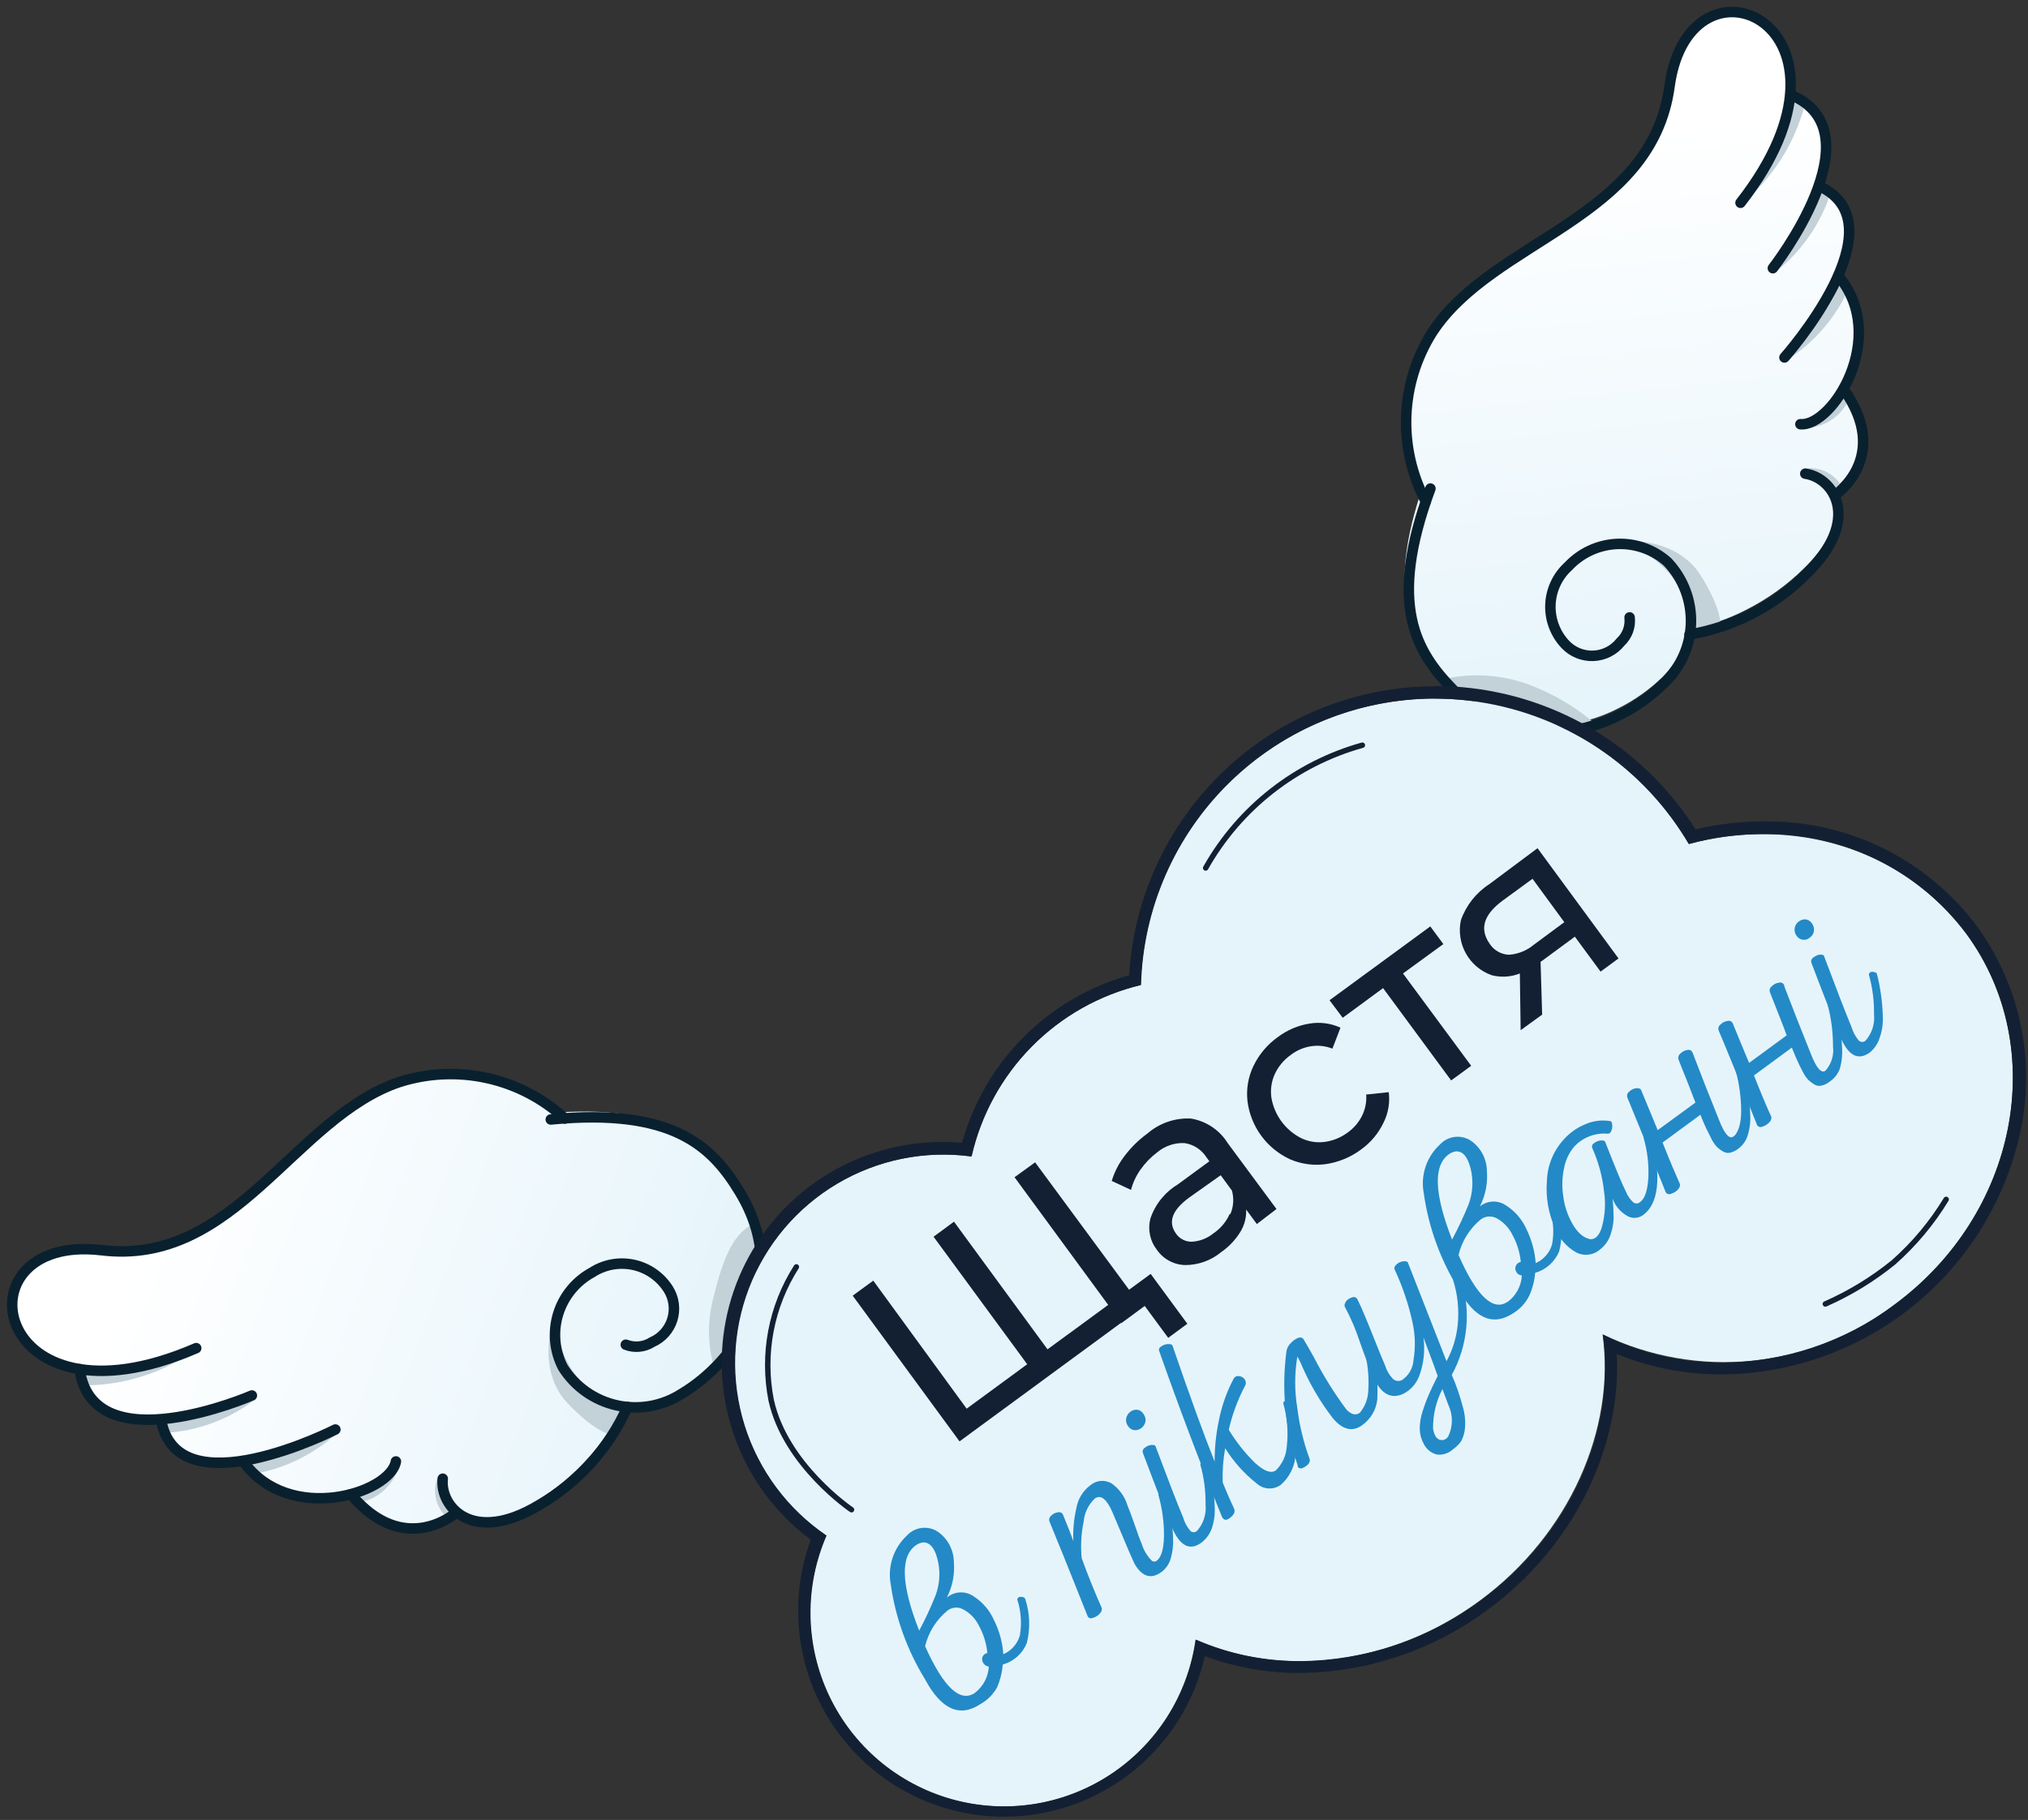 <?xml version="1.0" encoding="UTF-8"?> <svg xmlns="http://www.w3.org/2000/svg" width="205" height="184" viewBox="0 0 205 184" fill="none"><rect x="0" y="0" width="205" height="184" fill="#333333" stroke="none"/><path d="M10.394 142.422C12.048 143.231 13.896 143.559 15.727 143.369C15.863 144.136 16.174 144.861 16.637 145.488C17.099 146.115 17.701 146.626 18.394 146.982C20.192 147.722 22.168 147.912 24.074 147.529C25.337 149.061 27.015 150.195 28.907 150.796C30.8 151.397 32.825 151.439 34.74 150.916H34.86C35.566 151.829 36.446 152.593 37.448 153.165C38.45 153.737 39.555 154.106 40.7 154.249C42.453 154.352 44.186 153.832 45.594 152.782L45.727 152.876C46.927 153.649 49.607 154.542 54.047 151.876C56.132 150.624 58.011 149.059 59.62 147.236C60.971 145.728 62.086 144.024 62.927 142.182C64.795 142.249 66.644 141.786 68.26 140.849C69.839 139.896 71.261 138.704 72.474 137.316C74.173 135.433 75.394 133.169 76.034 130.716C76.479 128.909 76.549 127.03 76.239 125.196C75.929 123.361 75.247 121.61 74.234 120.049C71.767 115.969 68.141 111.742 56.554 112.462C54.389 110.593 51.76 109.343 48.944 108.843C46.128 108.343 43.23 108.612 40.554 109.622C36.234 111.062 32.66 114.396 29.194 117.622C24.114 122.369 18.847 127.262 11.1 126.356C6.9 125.862 3.034 126.836 1.687 129.516C1.112 130.519 0.888 131.687 1.053 132.832C1.217 133.977 1.759 135.034 2.594 135.836C3.949 137.17 5.679 138.059 7.554 138.382C7.691 139.227 8.017 140.029 8.509 140.729C9.001 141.429 9.645 142.008 10.394 142.422Z" fill="url(#paint0_linear_1017_18320)"></path><path d="M56.114 132.742C56.114 132.742 53.967 138.276 57.367 141.862C60.407 145.062 61.914 145.062 61.914 145.062L63.421 142.249C59.047 141.356 56.287 137.676 56.114 132.742Z" fill="#C3D1D8"></path><path d="M44.234 149.329C44 149.926 43.924 150.574 44.013 151.209C44.101 151.844 44.352 152.446 44.741 152.956C45.941 154.222 45.581 153.502 45.581 153.502L47.141 153.116C46.291 152.923 45.534 152.439 45.003 151.748C44.472 151.056 44.2 150.2 44.234 149.329Z" fill="#C3D1D8"></path><path d="M25.287 147.929C25.287 147.929 25.714 148.996 26.18 148.916C29.111 148.314 31.824 146.932 34.034 144.916C31.421 146.116 27.247 148.076 25.287 147.929Z" fill="#C3D1D8"></path><path d="M16.58 143.756C16.58 143.756 16.9 144.862 17.353 144.822C20.341 144.521 23.192 143.42 25.607 141.636C22.873 142.556 18.513 144.049 16.58 143.756Z" fill="#C3D1D8"></path><path d="M8.567 138.902C8.567 138.902 8.701 140.049 9.194 140.049C12.422 139.937 15.57 139.02 18.354 137.382C15.327 138.222 10.527 139.409 8.567 138.902Z" fill="#C3D1D8"></path><path d="M36.234 151.142C36.234 151.142 36.328 151.889 36.608 151.835C37.426 151.641 38.182 151.245 38.808 150.683C39.435 150.122 39.911 149.414 40.194 148.622C39.084 149.754 37.73 150.616 36.234 151.142Z" fill="#C3D1D8"></path><path d="M76.807 125.809C76.807 125.809 76.74 123.476 76.047 123.809C74.354 124.622 73.194 126.742 72.167 130.996C71.504 133.354 71.504 135.85 72.167 138.209L73.34 136.022C74.198 132.524 75.358 129.107 76.807 125.809Z" fill="#C3D1D8"></path><path d="M63.261 135.956C63.695 136.124 64.162 136.188 64.626 136.141C65.089 136.095 65.535 135.94 65.927 135.689C66.411 135.475 66.843 135.16 67.195 134.764C67.546 134.369 67.809 133.902 67.964 133.397C68.12 132.891 68.165 132.358 68.096 131.833C68.028 131.308 67.847 130.805 67.567 130.356C67.177 129.732 66.665 129.193 66.064 128.769C65.463 128.345 64.783 128.044 64.065 127.885C63.346 127.727 62.603 127.712 61.879 127.843C61.155 127.975 60.464 128.248 59.847 128.649C58.2 129.548 56.97 131.055 56.419 132.849C55.868 134.643 56.041 136.581 56.901 138.249C57.51 139.216 58.305 140.053 59.239 140.711C60.173 141.369 61.229 141.836 62.345 142.084C63.461 142.331 64.614 142.356 65.74 142.156C66.865 141.955 67.939 141.534 68.901 140.916C74.341 137.689 80.207 129.489 74.781 120.529C72.021 115.969 68.114 111.982 55.674 113.182" stroke="#09202F" stroke-width="1.06" stroke-miterlimit="10" stroke-linecap="round"></path><path d="M57.1 113.089C54.886 111.055 52.173 109.642 49.237 108.994C46.301 108.345 43.246 108.484 40.38 109.395C29.714 112.969 23.767 128.062 10.234 126.396C-4.553 124.662 -0.966 145.329 19.834 136.302" stroke="#09202F" stroke-width="1.06" stroke-miterlimit="10" stroke-linecap="round"></path><path d="M25.46 141.089C25.46 141.089 9.367 148.089 8.047 138.422" stroke="#09202F" stroke-width="1.06" stroke-miterlimit="10" stroke-linecap="round"></path><path d="M33.901 144.529C33.901 144.529 17.9 152.702 16.287 143.569" stroke="#09202F" stroke-width="1.06" stroke-miterlimit="10" stroke-linecap="round"></path><path d="M40.02 147.756C39.461 150.983 29.207 154.209 24.594 147.756" stroke="#09202F" stroke-width="1.06" stroke-miterlimit="10" stroke-linecap="round"></path><path d="M46.021 152.996C46.021 152.996 40.861 157.516 35.461 151.076" stroke="#09202F" stroke-width="1.06" stroke-miterlimit="10" stroke-linecap="round"></path><path d="M63.42 142.249C61.558 146.412 58.432 149.882 54.487 152.169C47.727 156.236 44.434 152.289 44.754 149.502" stroke="#09202F" stroke-width="1.06" stroke-miterlimit="10" stroke-linecap="round"></path><path d="M181.034 9.088C181.189 7.192 180.761 5.294 179.808 3.648C179.24 2.64 178.352 1.85 177.285 1.403C176.217 0.956 175.031 0.878 173.914 1.182C170.994 1.808 169.061 5.302 168.488 9.502C167.421 17.222 161.354 21.088 155.501 24.822C151.501 27.355 147.381 29.982 144.834 33.795C143.203 36.132 142.226 38.862 142.003 41.703C141.78 44.544 142.32 47.393 143.568 49.955C139.968 60.969 143.154 65.555 146.474 68.969C147.73 70.341 149.253 71.441 150.95 72.203C152.647 72.964 154.481 73.37 156.341 73.395C158.876 73.38 161.371 72.763 163.621 71.595C165.268 70.768 166.779 69.694 168.101 68.409C169.421 67.084 170.344 65.417 170.768 63.595C172.762 63.249 174.692 62.597 176.488 61.662C178.661 60.569 180.649 59.143 182.381 57.435C186.074 53.822 185.874 50.995 185.434 49.635L185.368 49.489C186.753 48.399 187.7 46.846 188.034 45.115C188.327 42.807 187.694 40.478 186.274 38.635C186.27 38.6 186.27 38.564 186.274 38.529C187.861 35.449 188.514 30.928 185.674 27.355C186.53 25.612 186.841 23.651 186.568 21.728C186.4 20.968 186.059 20.258 185.571 19.651C185.083 19.046 184.461 18.561 183.754 18.235C184.393 16.509 184.536 14.638 184.168 12.835C183.959 12.016 183.569 11.254 183.027 10.606C182.484 9.957 181.804 9.439 181.034 9.088Z" fill="url(#paint1_linear_1017_18320)"></path><path d="M163.421 54.689C163.421 54.689 169.301 53.995 171.928 58.195C174.261 61.929 173.874 63.395 173.874 63.395L170.781 64.155C171.048 59.675 168.154 56.102 163.421 54.689Z" fill="#C3D1D8"></path><path d="M182.461 47.355C183.092 47.272 183.734 47.351 184.326 47.585C184.919 47.818 185.442 48.198 185.848 48.688C186.768 50.168 186.168 49.635 186.168 49.635L185.394 51.048C185.408 50.189 185.123 49.351 184.588 48.677C184.053 48.004 183.301 47.537 182.461 47.355Z" fill="#C3D1D8"></path><path d="M185.875 28.662C185.875 28.662 186.795 29.355 186.595 29.768C185.259 32.455 183.223 34.73 180.701 36.355C182.581 34.142 185.515 30.595 185.875 28.662Z" fill="#C3D1D8"></path><path d="M183.968 19.169C183.968 19.169 184.955 19.755 184.808 20.195C183.761 23.008 181.973 25.486 179.635 27.369C181.275 24.968 183.808 21.088 183.968 19.169Z" fill="#C3D1D8"></path><path d="M181.341 10.209C181.341 10.209 182.408 10.635 182.288 11.115C181.39 14.209 179.73 17.028 177.461 19.315C179.048 16.582 181.328 12.235 181.341 10.209Z" fill="#C3D1D8"></path><path d="M186.235 40.062C186.235 40.062 186.928 40.342 186.795 40.609C186.404 41.352 185.833 41.985 185.134 42.451C184.436 42.917 183.631 43.2 182.795 43.275C184.172 42.482 185.349 41.382 186.235 40.062Z" fill="#C3D1D8"></path><path d="M146.821 69.382C146.821 69.382 145.687 68.809 146.407 68.555C149.459 67.967 152.618 68.326 155.461 69.582C157.611 70.497 159.604 71.743 161.367 73.275L158.954 73.862C155.874 71.275 151.554 70.795 146.821 69.382Z" fill="#C3D1D8"></path><path d="M164.728 62.422C164.78 62.88 164.724 63.345 164.565 63.778C164.405 64.211 164.146 64.601 163.808 64.915C163.478 65.329 163.064 65.668 162.593 65.908C162.121 66.148 161.604 66.284 161.076 66.306C160.547 66.329 160.02 66.238 159.53 66.04C159.04 65.841 158.598 65.539 158.234 65.155C157.729 64.621 157.335 63.991 157.076 63.303C156.816 62.615 156.697 61.882 156.724 61.147C156.752 60.412 156.925 59.69 157.235 59.023C157.544 58.356 157.984 57.757 158.528 57.262C159.812 55.891 161.581 55.077 163.458 54.995C165.334 54.913 167.169 55.569 168.568 56.822C169.358 57.658 169.974 58.643 170.379 59.72C170.784 60.797 170.97 61.943 170.926 63.093C170.883 64.243 170.611 65.372 170.126 66.415C169.64 67.459 168.952 68.394 168.101 69.168C163.621 73.622 154.208 77.168 146.887 69.728C143.167 65.915 140.221 61.182 144.594 49.395" stroke="#09202F" stroke-width="1.06" stroke-miterlimit="10" stroke-linecap="round"></path><path d="M144.128 50.702C142.72 48.049 142.037 45.071 142.15 42.069C142.262 39.068 143.165 36.149 144.768 33.609C150.901 24.182 166.954 22.209 168.768 8.702C170.795 -6.045 189.901 2.635 175.941 20.502" stroke="#09202F" stroke-width="1.06" stroke-miterlimit="10" stroke-linecap="round"></path><path d="M179.208 27.115C179.208 27.115 190.021 13.288 180.995 9.582" stroke="#09202F" stroke-width="1.06" stroke-miterlimit="10" stroke-linecap="round"></path><path d="M180.381 36.142C180.381 36.142 192.381 22.662 183.874 18.809" stroke="#09202F" stroke-width="1.06" stroke-miterlimit="10" stroke-linecap="round"></path><path d="M181.994 42.889C185.261 43.155 190.954 34.035 185.874 27.955" stroke="#09202F" stroke-width="1.06" stroke-miterlimit="10" stroke-linecap="round"></path><path d="M185.555 50.008C185.555 50.008 191.235 46.142 186.355 39.342" stroke="#09202F" stroke-width="1.06" stroke-miterlimit="10" stroke-linecap="round"></path><path d="M170.781 64.155C175.282 63.39 179.428 61.231 182.635 57.982C188.275 52.462 185.301 48.289 182.488 47.889" stroke="#09202F" stroke-width="1.06" stroke-miterlimit="10" stroke-linecap="round"></path><path d="M170.741 85.329C170.234 84.462 169.674 83.622 169.074 82.796C165.404 77.789 160.26 74.055 154.363 72.117C148.466 70.178 142.11 70.13 136.185 71.982C130.259 73.833 125.061 77.49 121.316 82.441C117.572 87.392 115.469 93.39 115.301 99.596C111.115 100.601 107.293 102.756 104.267 105.819C101.242 108.882 99.134 112.731 98.181 116.929C93.471 116.29 88.684 117.262 84.596 119.687C80.508 122.111 77.359 125.846 75.66 130.285C73.962 134.724 73.814 139.607 75.239 144.141C76.665 148.675 79.581 152.594 83.514 155.263C82.4 157.825 81.847 160.596 81.892 163.389C81.938 166.183 82.581 168.934 83.778 171.459C84.976 173.983 86.7 176.222 88.835 178.024C90.969 179.827 93.465 181.152 96.154 181.909C98.844 182.667 101.664 182.841 104.426 182.418C107.187 181.995 109.827 180.986 112.166 179.458C114.505 177.93 116.49 175.919 117.988 173.56C119.485 171.202 120.46 168.55 120.847 165.783C129.487 169.623 140.634 168.449 149.648 161.783C158.661 155.116 163.328 144.449 161.994 134.902C166.7 137.173 171.942 138.098 177.141 137.573C182.339 137.048 187.291 135.095 191.448 131.929C203.954 122.756 207.234 105.942 198.768 94.396C192.381 85.742 181.208 82.502 170.741 85.329Z" fill="#E5F4FB"></path><path d="M104.634 117.516L115.448 132.182L96.994 145.729L86.194 130.996L88.274 129.476L97.714 142.422L103.834 137.929L94.368 125.036L96.434 123.516L105.888 136.422L112.021 131.929L102.554 119.022L104.634 117.516ZM116.315 128.796L120.021 133.836L118.088 135.262L115.714 132.036L113.341 133.782L112.008 131.956L116.315 128.796Z" fill="#132034"></path><path d="M120.381 113.089C121.142 113.213 121.867 113.499 122.509 113.927C123.15 114.355 123.693 114.914 124.101 115.569L129.034 122.236L127.048 123.756L125.968 122.289C126.001 123.076 125.802 123.855 125.394 124.529C124.901 125.334 124.248 126.028 123.474 126.569C122.45 127.427 121.157 127.899 119.821 127.902C119.253 127.891 118.695 127.745 118.194 127.476C117.694 127.207 117.264 126.823 116.941 126.356C116.596 125.915 116.358 125.4 116.245 124.852C116.132 124.304 116.146 123.737 116.288 123.196C116.773 121.759 117.751 120.541 119.048 119.756L122.248 117.409L121.954 117.009C121.709 116.622 121.383 116.294 120.998 116.045C120.614 115.797 120.181 115.634 119.728 115.569C118.727 115.525 117.747 115.858 116.981 116.502C116.329 116.992 115.757 117.582 115.288 118.249C114.847 118.87 114.522 119.566 114.328 120.302L112.381 119.396C112.662 118.463 113.114 117.59 113.714 116.822C114.362 115.973 115.13 115.223 115.994 114.596C117.207 113.546 118.779 113.006 120.381 113.089ZM124.381 122.729C124.696 121.982 124.748 121.149 124.528 120.369L123.394 118.822L120.194 121.089C118.488 122.342 118.048 123.542 118.861 124.702C119.039 124.966 119.279 125.18 119.561 125.327C119.843 125.474 120.157 125.548 120.474 125.542C121.269 125.499 122.03 125.205 122.648 124.702C123.372 124.218 123.945 123.538 124.301 122.742L124.381 122.729Z" fill="#132034"></path><path d="M133.981 117.702C132.767 117.863 131.533 117.693 130.408 117.209C129.249 116.676 128.245 115.857 127.491 114.828C126.738 113.799 126.259 112.594 126.101 111.329C125.965 110.114 126.173 108.885 126.701 107.782C127.269 106.597 128.132 105.578 129.208 104.822C130.138 104.129 131.222 103.672 132.368 103.489C133.43 103.307 134.522 103.451 135.501 103.902L134.688 106.022C133.994 105.747 133.238 105.664 132.501 105.782C131.769 105.9 131.077 106.198 130.488 106.649C129.793 107.139 129.237 107.8 128.874 108.569C128.529 109.313 128.404 110.142 128.514 110.955C128.659 111.832 129.008 112.662 129.534 113.378C130.06 114.094 130.748 114.676 131.541 115.075C132.283 115.429 133.113 115.559 133.928 115.449C134.77 115.33 135.568 115 136.248 114.489C136.851 114.057 137.341 113.485 137.674 112.822C138.009 112.154 138.157 111.407 138.101 110.662L140.381 110.422C140.519 111.493 140.328 112.581 139.834 113.542C139.323 114.605 138.553 115.522 137.594 116.209C136.535 117.003 135.292 117.516 133.981 117.702Z" fill="#132034"></path><path d="M145.901 95.449L141.821 98.422L148.715 107.756L146.688 109.236L139.808 99.902L135.728 102.902L134.395 101.129L144.581 93.662L145.901 95.449Z" fill="#132034"></path><path d="M155.421 85.755L163.608 96.902L161.795 98.235L159.194 94.702L155.954 97.089L155.728 97.249L155.888 102.582L153.714 104.155L153.634 98.422C152.726 98.781 151.727 98.841 150.781 98.595C149.677 98.204 148.752 97.424 148.181 96.401C147.609 95.377 147.429 94.181 147.674 93.035C148.201 91.538 149.209 90.258 150.541 89.395L155.421 85.755ZM152.528 96.529C153.454 96.465 154.336 96.111 155.048 95.515L158.128 93.235L154.915 88.849L151.901 91.049C149.968 92.475 149.541 93.915 150.568 95.395C150.779 95.729 151.067 96.006 151.408 96.203C151.75 96.401 152.134 96.512 152.528 96.529Z" fill="#132034"></path><path d="M99.128 172.276C97.021 173.68 95.146 172.845 93.501 169.769C91.699 166.836 90.519 163.564 90.034 160.156C89.875 159.266 89.942 158.351 90.229 157.493C90.515 156.636 91.012 155.864 91.674 155.249C92.062 154.826 92.586 154.554 93.155 154.481C93.723 154.408 94.3 154.538 94.781 154.849C95.28 155.192 95.689 155.65 95.974 156.183C96.259 156.717 96.413 157.311 96.421 157.916C96.527 159.158 96.282 160.406 95.715 161.516C96.083 161.206 96.543 161.025 97.023 160.998C97.504 160.972 97.981 161.102 98.381 161.369C99.313 161.958 100.046 162.813 100.488 163.823C101.022 164.892 101.339 166.057 101.421 167.249C101.819 167.076 102.175 166.819 102.463 166.494C102.751 166.169 102.964 165.785 103.088 165.369C103.306 164.139 103.214 162.875 102.821 161.689C102.821 161.689 102.888 161.543 102.995 161.476C103.119 161.429 103.257 161.429 103.381 161.476C103.445 161.478 103.506 161.501 103.554 161.542C103.603 161.584 103.636 161.64 103.648 161.703C104.11 163.131 104.161 164.66 103.795 166.116C103.583 166.64 103.255 167.108 102.834 167.485C102.413 167.861 101.912 168.137 101.368 168.289C101.301 169.084 101.107 169.862 100.795 170.596C100.403 171.298 99.827 171.879 99.128 172.276ZM98.528 171.169C98.945 170.855 99.288 170.453 99.535 169.993C99.781 169.533 99.924 169.024 99.955 168.503C99.826 168.484 99.704 168.435 99.599 168.358C99.495 168.281 99.41 168.18 99.355 168.063C99.302 167.966 99.275 167.859 99.275 167.749C99.275 167.64 99.302 167.532 99.355 167.436C99.404 167.354 99.47 167.284 99.548 167.229C99.626 167.174 99.714 167.135 99.808 167.116C99.708 166.122 99.403 165.16 98.915 164.289C98.573 163.618 98.033 163.068 97.368 162.716C97.126 162.581 96.851 162.518 96.574 162.535C96.298 162.552 96.032 162.647 95.808 162.809C94.665 163.732 93.858 165.007 93.514 166.436C95.372 170.578 97.043 172.156 98.528 171.169ZM92.915 164.863C93.538 163.7 94.094 162.502 94.581 161.276C95.008 160.114 95.073 158.849 94.768 157.649C94.475 156.476 93.981 155.916 93.288 155.943C93.055 155.98 92.832 156.066 92.635 156.196C90.981 157.298 91.075 160.187 92.915 164.863Z" fill="#238AC7"></path><path d="M110.194 150.182C110.489 149.923 110.858 149.764 111.248 149.729C111.639 149.693 112.031 149.781 112.368 149.982C113.133 150.521 113.697 151.3 113.968 152.196C114.141 152.609 114.381 153.249 114.688 154.129C114.994 155.009 115.221 155.662 115.408 156.089C115.606 156.733 115.959 157.319 116.434 157.796C116.505 157.851 116.592 157.881 116.681 157.881C116.77 157.881 116.857 157.851 116.928 157.796C117.381 157.449 117.634 156.636 117.661 155.329C117.674 153.918 117.485 152.513 117.101 151.156C117.101 151.062 117.101 150.996 117.261 150.929C117.376 150.857 117.515 150.833 117.648 150.862C117.712 150.866 117.774 150.89 117.825 150.93C117.875 150.971 117.911 151.027 117.928 151.089C118.114 151.849 118.261 152.569 118.368 153.276C118.482 154.013 118.553 154.757 118.581 155.502C118.617 156.204 118.536 156.907 118.341 157.582C118.189 158.112 117.872 158.58 117.434 158.916C116.408 159.676 115.528 159.449 114.768 158.249C114.621 158.036 113.861 156.262 112.461 152.916C111.888 151.582 111.288 151.076 110.674 151.502C110.021 152.119 109.617 152.954 109.541 153.849C109.287 155.058 109.22 156.299 109.341 157.529C109.981 159.302 110.674 160.996 111.381 162.596C111.381 162.756 111.381 162.929 111.168 163.142C110.977 163.357 110.726 163.51 110.448 163.582C110.396 163.606 110.341 163.617 110.285 163.617C110.228 163.616 110.173 163.604 110.122 163.579C110.071 163.555 110.027 163.52 109.991 163.477C109.955 163.434 109.929 163.383 109.914 163.329C108.021 158.573 106.746 155.409 106.088 153.836C106.049 153.733 106.044 153.622 106.073 153.517C106.102 153.411 106.163 153.318 106.248 153.249C106.43 153.055 106.676 152.932 106.941 152.902C107.044 152.872 107.154 152.881 107.25 152.927C107.347 152.974 107.422 153.056 107.461 153.156C107.888 154.209 108.248 155.102 108.501 155.822C108.446 154.716 108.545 153.608 108.794 152.529C108.941 151.596 109.443 150.755 110.194 150.182Z" fill="#238AC7"></path><path d="M121.421 155.982C120.261 156.822 119.274 156.302 118.474 154.449C117.914 153.142 116.937 150.635 115.541 146.929C115.5 146.832 115.495 146.724 115.526 146.623C115.558 146.523 115.625 146.437 115.714 146.382C115.898 146.221 116.125 146.119 116.368 146.089C116.608 146.089 116.754 146.089 116.808 146.222C118.048 149.529 118.968 151.929 119.594 153.409C119.722 153.865 119.939 154.291 120.234 154.662C120.272 154.727 120.324 154.783 120.386 154.826C120.449 154.868 120.52 154.895 120.595 154.905C120.67 154.916 120.746 154.909 120.817 154.885C120.889 154.861 120.954 154.822 121.008 154.769C121.327 154.408 121.568 153.984 121.714 153.525C121.861 153.066 121.911 152.581 121.861 152.102C121.885 150.75 121.71 149.403 121.341 148.102C121.34 148.047 121.355 147.993 121.383 147.946C121.411 147.899 121.452 147.86 121.501 147.835C121.564 147.808 121.632 147.794 121.701 147.794C121.77 147.794 121.838 147.808 121.901 147.835C121.966 147.843 122.027 147.87 122.077 147.913C122.127 147.956 122.163 148.012 122.181 148.075C122.366 148.786 122.508 149.508 122.608 150.235C122.713 150.982 122.775 151.735 122.794 152.489C122.819 153.215 122.706 153.939 122.461 154.622C122.247 155.163 121.887 155.634 121.421 155.982ZM115.781 143.755C115.726 144.015 115.573 144.244 115.354 144.395C115.153 144.549 114.9 144.621 114.648 144.595C114.516 144.571 114.391 144.52 114.281 144.444C114.17 144.368 114.077 144.27 114.008 144.155C113.926 144.044 113.869 143.915 113.842 143.78C113.814 143.644 113.816 143.504 113.848 143.369C113.906 143.114 114.053 142.887 114.261 142.729C114.467 142.574 114.724 142.503 114.981 142.529C115.112 142.553 115.237 142.607 115.345 142.685C115.453 142.764 115.543 142.865 115.608 142.982C115.688 143.092 115.746 143.217 115.775 143.351C115.805 143.484 115.807 143.622 115.781 143.755Z" fill="#238AC7"></path><path d="M129.714 141.862C129.719 141.815 129.736 141.77 129.764 141.733C129.792 141.695 129.83 141.666 129.874 141.649C130.003 141.599 130.146 141.599 130.274 141.649C130.434 141.649 130.528 141.742 130.541 141.862C130.987 143.512 131.131 145.228 130.968 146.929C130.953 147.538 130.812 148.137 130.552 148.688C130.293 149.239 129.921 149.73 129.461 150.129C129.106 150.382 128.676 150.509 128.24 150.487C127.804 150.465 127.389 150.297 127.061 150.009C125.789 149.01 124.701 147.796 123.848 146.422C123.641 147.561 123.556 148.719 123.594 149.875C123.754 150.262 124.128 151.209 124.754 152.542C124.874 152.835 124.754 153.129 124.368 153.435C123.981 153.742 123.754 153.715 123.568 153.435C123.536 153.385 123.509 153.331 123.488 153.275C121.274 147.827 119.163 142.244 117.154 136.529C117.154 136.382 117.154 136.249 117.408 136.115C117.597 135.975 117.825 135.896 118.061 135.889C118.314 135.889 118.488 135.889 118.554 136.142C120.261 141.102 121.661 144.982 122.781 147.769C122.777 146.375 122.92 144.985 123.208 143.622C123.496 142.148 123.999 140.723 124.701 139.395C124.748 139.301 124.824 139.225 124.917 139.177C125.011 139.129 125.117 139.112 125.221 139.129C125.332 139.134 125.441 139.162 125.54 139.213C125.639 139.263 125.725 139.335 125.794 139.422C125.865 139.508 125.912 139.612 125.928 139.722C125.945 139.833 125.931 139.946 125.888 140.049C125.13 141.47 124.565 142.985 124.208 144.555C124.955 145.781 125.851 146.909 126.874 147.915C127.808 148.755 128.501 149.009 128.981 148.649C129.63 148.006 130.02 147.147 130.074 146.235C130.243 144.768 130.121 143.282 129.714 141.862Z" fill="#238AC7"></path><path d="M137.715 144.076C136.728 144.809 135.715 144.569 134.715 143.369C133.393 141.646 132.299 139.759 131.461 137.756C131.328 137.489 131.221 137.289 131.141 137.156C130.851 138.881 130.851 140.643 131.141 142.369C131.352 144.094 131.759 145.79 132.355 147.422C132.488 147.729 132.355 148.022 131.928 148.289C131.501 148.556 131.341 148.489 131.181 148.289C131.172 148.25 131.172 148.208 131.181 148.169C129.907 144.443 129.519 140.471 130.048 136.569C130.106 136.273 130.256 136.003 130.475 135.796C130.68 135.564 130.935 135.381 131.221 135.262C131.475 135.169 131.648 135.262 131.741 135.356C132.008 135.796 132.355 136.409 132.808 137.209C133.763 139.077 134.874 140.861 136.128 142.542C136.621 143.022 137.048 143.129 137.461 142.836C137.992 142.192 138.292 141.389 138.315 140.556C138.41 139.047 138.229 137.533 137.781 136.089C137.781 135.996 137.781 135.929 137.941 135.862C138.066 135.819 138.203 135.819 138.328 135.862C138.394 135.867 138.458 135.892 138.508 135.936C138.559 135.979 138.594 136.037 138.608 136.102C139.117 137.859 139.324 139.69 139.221 141.516C139.163 142.024 138.998 142.514 138.739 142.955C138.479 143.396 138.13 143.778 137.715 144.076Z" fill="#238AC7"></path><path d="M146.875 146.529C146.659 146.728 146.404 146.878 146.126 146.97C145.848 147.062 145.553 147.094 145.261 147.062C144.975 146.993 144.706 146.862 144.476 146.677C144.246 146.493 144.059 146.26 143.928 145.996C143.672 145.539 143.53 145.026 143.515 144.502C143.51 143.881 143.609 143.264 143.808 142.676C143.994 142.082 144.212 141.499 144.461 140.929C144.675 140.436 144.968 139.836 145.328 139.116C145.235 138.822 144.755 137.516 143.888 135.222C144.058 136.469 143.935 137.738 143.528 138.929C143.394 139.359 143.175 139.757 142.884 140.101C142.594 140.444 142.237 140.726 141.835 140.929C140.621 141.476 139.648 140.929 138.928 139.449C138.568 138.689 138.088 137.462 137.488 135.756C137.081 134.499 136.564 133.281 135.941 132.116C135.861 131.969 135.941 131.782 136.061 131.569C136.222 131.372 136.442 131.232 136.688 131.169C136.782 131.127 136.889 131.123 136.985 131.158C137.082 131.193 137.162 131.264 137.208 131.356C137.421 131.769 137.688 132.356 137.995 133.102C138.301 133.849 138.661 134.716 139.048 135.702C139.435 136.689 139.755 137.462 140.008 138.036C140.153 138.534 140.414 138.99 140.768 139.369C140.889 139.501 141.052 139.587 141.229 139.613C141.406 139.64 141.587 139.606 141.741 139.516C142.075 139.285 142.352 138.982 142.55 138.628C142.749 138.275 142.865 137.881 142.888 137.476C143.095 136.218 143.059 134.933 142.781 133.689C142.38 131.85 141.776 130.062 140.981 128.356C140.901 128.182 140.981 127.996 141.181 127.822C141.375 127.651 141.618 127.544 141.875 127.516C142.128 127.516 142.288 127.516 142.341 127.716C144.835 134.062 146.115 137.369 146.221 137.622C146.843 136.475 147.228 135.214 147.355 133.916C147.506 132.388 147.343 130.845 146.875 129.382C146.875 129.236 146.875 129.142 147.221 129.116C147.568 129.089 147.635 129.116 147.688 129.302C148.197 130.899 148.376 132.583 148.216 134.251C148.055 135.92 147.558 137.538 146.755 139.009C147.207 140.045 147.577 141.115 147.861 142.209C148.073 142.913 148.15 143.65 148.088 144.382C148.049 144.848 147.918 145.301 147.701 145.716C147.474 146.032 147.194 146.307 146.875 146.529ZM146.408 145.196C146.642 144.704 146.763 144.167 146.763 143.622C146.763 143.078 146.642 142.541 146.408 142.049L145.808 140.436C145.168 141.671 144.843 143.045 144.861 144.436C144.955 145.036 145.155 145.396 145.475 145.542C145.645 145.613 145.836 145.616 146.009 145.552C146.182 145.487 146.325 145.36 146.408 145.196Z" fill="#238AC7"></path><path d="M153.008 132.742C150.902 134.147 149.026 133.311 147.382 130.236C145.573 127.301 144.393 124.023 143.915 120.609C143.752 119.721 143.817 118.806 144.104 117.951C144.39 117.095 144.89 116.326 145.555 115.715C145.942 115.293 146.466 115.02 147.035 114.947C147.604 114.874 148.18 115.004 148.662 115.315C149.162 115.657 149.572 116.114 149.857 116.648C150.143 117.182 150.295 117.777 150.302 118.382C150.405 119.62 150.16 120.862 149.595 121.969C149.957 121.678 150.402 121.508 150.867 121.484C151.331 121.46 151.791 121.583 152.182 121.836C153.117 122.418 153.856 123.268 154.302 124.276C154.832 125.346 155.149 126.51 155.235 127.702C155.632 127.529 155.985 127.271 156.271 126.947C156.557 126.622 156.768 126.238 156.888 125.822C157.12 124.598 157.028 123.334 156.622 122.156C156.622 122.076 156.702 122.009 156.808 121.942C156.923 121.868 157.061 121.84 157.195 121.862C157.257 121.87 157.315 121.896 157.362 121.936C157.409 121.976 157.444 122.029 157.462 122.089C157.926 123.521 157.977 125.056 157.608 126.516C157.394 127.038 157.065 127.504 156.644 127.881C156.224 128.257 155.724 128.534 155.182 128.689C155.117 129.481 154.918 130.256 154.595 130.982C154.239 131.704 153.689 132.313 153.008 132.742ZM152.408 131.622C152.827 131.309 153.171 130.908 153.418 130.447C153.664 129.987 153.807 129.477 153.835 128.956C153.704 128.944 153.579 128.897 153.474 128.819C153.368 128.742 153.285 128.637 153.235 128.516C153.193 128.423 153.172 128.322 153.175 128.22C153.178 128.118 153.205 128.018 153.252 127.928C153.3 127.837 153.368 127.759 153.45 127.7C153.533 127.64 153.628 127.6 153.728 127.582C153.63 126.588 153.326 125.626 152.835 124.756C152.49 124.084 151.951 123.531 151.288 123.169C151.043 123.038 150.766 122.977 150.488 122.993C150.211 123.01 149.943 123.103 149.715 123.262C148.577 124.187 147.775 125.462 147.435 126.889C149.248 131.022 150.915 132.609 152.382 131.622H152.408ZM146.782 125.329C147.405 124.164 147.966 122.967 148.462 121.742C148.889 120.575 148.954 119.307 148.648 118.102C148.342 116.942 147.862 116.369 147.168 116.409C146.933 116.44 146.709 116.527 146.515 116.662C144.862 117.769 144.955 120.649 146.782 125.329Z" fill="#238AC7"></path><path d="M158.142 115.129C158.722 114.5 159.431 114.004 160.222 113.676C161.016 113.321 161.896 113.205 162.755 113.342C162.875 113.342 162.955 113.489 162.968 113.702C162.998 113.92 162.966 114.142 162.875 114.342C162.782 114.556 162.675 114.636 162.528 114.622C161.893 114.566 161.253 114.657 160.659 114.888C160.065 115.12 159.532 115.485 159.102 115.956C158.604 116.56 158.264 117.28 158.115 118.049C157.911 118.964 157.875 119.908 158.008 120.836C158.12 121.859 158.442 122.849 158.955 123.742C159.475 124.636 160.008 125.076 160.595 125.249C161.182 125.422 161.675 124.956 161.928 124.049C162.252 122.877 162.324 121.651 162.142 120.449C161.978 118.938 161.577 117.462 160.955 116.076C160.917 115.987 160.913 115.886 160.946 115.795C160.978 115.704 161.043 115.628 161.128 115.582C161.324 115.427 161.56 115.33 161.808 115.302C162.062 115.302 162.222 115.302 162.275 115.489C163.328 118.156 164.022 119.849 164.342 120.449C164.503 120.855 164.749 121.223 165.062 121.529C165.161 121.623 165.292 121.675 165.428 121.675C165.565 121.675 165.696 121.623 165.795 121.529C166.275 121.182 166.542 120.369 166.622 119.089C166.685 117.739 166.528 116.388 166.155 115.089C166.155 114.929 166.155 114.849 166.528 114.809C166.902 114.769 166.928 114.809 166.982 115.036C167.942 119.107 167.648 121.707 166.102 122.836C165.874 123.007 165.602 123.108 165.317 123.127C165.033 123.146 164.75 123.082 164.502 122.942C163.808 122.555 163.277 121.93 163.008 121.182C163.088 122.009 163.115 122.676 163.115 123.182C163.089 123.75 162.981 124.312 162.795 124.849C162.606 125.418 162.253 125.919 161.782 126.289C161.452 126.593 161.037 126.787 160.593 126.844C160.148 126.902 159.697 126.819 159.302 126.609C158.364 126.07 157.633 125.235 157.222 124.236C156.529 122.731 156.235 121.073 156.368 119.422C156.411 117.822 157.042 116.293 158.142 115.129Z" fill="#238AC7"></path><path d="M175.728 116.129C175.482 116.319 175.202 116.459 174.902 116.542C174.655 116.597 174.397 116.554 174.182 116.422C173.954 116.294 173.743 116.137 173.555 115.955C173.32 115.703 173.126 115.415 172.982 115.102C172.782 114.715 172.608 114.355 172.448 114.035C172.288 113.715 172.115 113.275 171.888 112.702L168.062 115.515C168.795 117.369 169.395 118.769 169.822 119.729C169.822 119.875 169.822 120.049 169.608 120.275C169.412 120.481 169.163 120.629 168.888 120.702C168.836 120.725 168.78 120.737 168.723 120.737C168.666 120.736 168.609 120.724 168.558 120.7C168.506 120.676 168.46 120.641 168.423 120.598C168.385 120.554 168.358 120.504 168.342 120.449C166.724 116.395 165.444 113.235 164.502 110.969C164.465 110.865 164.462 110.753 164.493 110.647C164.524 110.542 164.588 110.449 164.675 110.382C164.865 110.188 165.113 110.061 165.382 110.022C165.662 110.022 165.835 110.022 165.915 110.262C166.702 112.142 167.248 113.502 167.568 114.262L171.382 111.475L170.755 109.849C170.488 109.182 170.275 108.622 170.088 108.182L169.675 107.129C169.64 107.02 169.639 106.902 169.672 106.793C169.705 106.683 169.772 106.586 169.862 106.515C170.052 106.321 170.3 106.195 170.568 106.155C170.671 106.128 170.78 106.138 170.876 106.185C170.971 106.231 171.047 106.311 171.088 106.409C171.915 108.586 172.804 110.849 173.755 113.195C174.315 114.649 174.808 115.209 175.235 114.902C175.662 114.595 175.982 113.715 176.008 112.449C176.01 111.026 175.822 109.609 175.448 108.235C175.454 108.187 175.472 108.141 175.5 108.102C175.528 108.062 175.565 108.03 175.608 108.009C175.737 107.959 175.88 107.959 176.008 108.009C176.073 108.012 176.135 108.036 176.185 108.077C176.236 108.117 176.272 108.173 176.288 108.235C176.462 109.075 176.608 109.809 176.702 110.422C176.816 111.137 176.887 111.858 176.915 112.582C176.971 113.305 176.894 114.033 176.688 114.729C176.529 115.288 176.192 115.779 175.728 116.129Z" fill="#238AC7"></path><path d="M184.968 109.342C184.728 109.543 184.445 109.684 184.141 109.756C184.018 109.788 183.89 109.795 183.764 109.777C183.638 109.759 183.517 109.715 183.408 109.649C183.187 109.516 182.981 109.36 182.794 109.182C182.559 108.93 182.365 108.642 182.221 108.329C182.008 107.929 181.834 107.582 181.688 107.249C181.541 106.916 181.354 106.502 181.128 105.916L177.301 108.729C178.03 110.578 178.617 111.978 179.061 112.929C179.061 113.089 179.061 113.262 178.848 113.476C178.652 113.685 178.403 113.837 178.128 113.916C178.076 113.939 178.019 113.951 177.962 113.95C177.905 113.95 177.849 113.937 177.797 113.913C177.745 113.889 177.699 113.854 177.662 113.811C177.625 113.768 177.597 113.717 177.581 113.662C175.972 109.609 174.688 106.449 173.728 104.182C173.691 104.075 173.69 103.96 173.723 103.852C173.757 103.744 173.824 103.65 173.914 103.582C174.102 103.386 174.351 103.259 174.621 103.222C174.724 103.19 174.835 103.197 174.933 103.241C175.032 103.285 175.11 103.364 175.154 103.462C175.928 105.356 176.488 106.716 176.808 107.462L180.608 104.676C180.448 104.249 180.248 103.702 179.981 103.036L179.328 101.369C179.141 100.916 179.008 100.569 178.914 100.316C178.876 100.209 178.873 100.093 178.907 99.984C178.941 99.876 179.009 99.781 179.101 99.716C179.288 99.517 179.538 99.39 179.808 99.356C179.872 99.332 179.941 99.324 180.009 99.333C180.077 99.342 180.142 99.367 180.199 99.406C180.255 99.446 180.301 99.498 180.333 99.559C180.364 99.619 180.381 99.687 180.381 99.756C181.208 101.924 182.097 104.187 183.048 106.542C183.608 107.982 184.101 108.556 184.528 108.249C184.824 107.916 185.045 107.524 185.176 107.098C185.307 106.673 185.345 106.224 185.288 105.782C185.294 104.36 185.11 102.943 184.741 101.569C184.746 101.521 184.763 101.474 184.791 101.434C184.819 101.395 184.857 101.363 184.901 101.342C185.025 101.293 185.164 101.293 185.288 101.342C185.448 101.342 185.541 101.436 185.568 101.569C185.754 102.409 185.901 103.129 185.994 103.756C186.103 104.471 186.174 105.192 186.208 105.916C186.256 106.634 186.18 107.356 185.981 108.049C185.788 108.576 185.433 109.029 184.968 109.342Z" fill="#238AC7"></path><path d="M188.995 106.422C187.835 107.249 186.848 106.742 186.048 104.889C185.502 103.555 184.515 101.062 183.115 97.369C183.074 97.272 183.068 97.163 183.1 97.063C183.132 96.963 183.199 96.877 183.288 96.822C183.474 96.662 183.7 96.555 183.942 96.515C184.182 96.515 184.328 96.515 184.382 96.662C185.622 99.969 186.542 102.355 187.168 103.849C187.298 104.3 187.516 104.721 187.808 105.089C187.845 105.155 187.896 105.212 187.958 105.256C188.019 105.299 188.091 105.328 188.165 105.339C188.24 105.351 188.316 105.345 188.389 105.322C188.461 105.3 188.527 105.261 188.582 105.209C188.9 104.847 189.14 104.423 189.287 103.964C189.434 103.506 189.484 103.021 189.435 102.542C189.456 101.19 189.281 99.843 188.915 98.542C188.918 98.49 188.934 98.439 188.962 98.394C188.99 98.35 189.029 98.314 189.075 98.289C189.204 98.239 189.346 98.239 189.475 98.289C189.522 98.293 189.567 98.308 189.609 98.331C189.65 98.353 189.686 98.385 189.715 98.422C189.902 99.132 190.044 99.854 190.142 100.582C190.247 101.324 190.309 102.072 190.328 102.822C190.354 103.548 190.241 104.272 189.995 104.955C189.811 105.531 189.463 106.04 188.995 106.422ZM183.355 94.182C183.299 94.438 183.146 94.663 182.928 94.809C182.832 94.891 182.719 94.951 182.597 94.986C182.475 95.02 182.347 95.028 182.222 95.009C182.088 94.99 181.961 94.941 181.849 94.864C181.738 94.788 181.647 94.687 181.582 94.569C181.502 94.458 181.447 94.332 181.42 94.199C181.392 94.066 181.393 93.928 181.422 93.795C181.474 93.534 181.627 93.304 181.848 93.155C182.049 92.999 182.302 92.927 182.555 92.955C182.686 92.977 182.81 93.027 182.919 93.103C183.027 93.18 183.117 93.279 183.181 93.395C183.259 93.504 183.314 93.627 183.344 93.758C183.374 93.888 183.378 94.023 183.355 94.155V94.182Z" fill="#238AC7"></path><path d="M86.074 152.636C86.074 152.636 79.407 148.142 77.954 141.569C77.038 136.915 77.95 132.087 80.501 128.089" stroke="#132034" stroke-width="0.551" stroke-miterlimit="10" stroke-linecap="round"></path><path d="M121.874 87.755C125.3 81.681 130.998 77.217 137.714 75.342" stroke="#132034" stroke-width="0.551" stroke-miterlimit="10" stroke-linecap="round"></path><path d="M184.515 131.836C186.985 130.749 189.299 129.336 191.395 127.636C193.484 125.793 195.283 123.644 196.728 121.262" stroke="#132034" stroke-width="0.551" stroke-miterlimit="10" stroke-linecap="round"></path><path d="M145.034 70.635C149.709 70.636 154.317 71.737 158.486 73.85C162.656 75.963 166.269 79.027 169.035 82.796C169.635 83.622 170.195 84.462 170.701 85.329C173.126 84.669 175.628 84.333 178.141 84.329C182.133 84.26 186.083 85.139 189.669 86.894C193.255 88.648 196.373 91.229 198.768 94.422C207.235 105.969 203.955 122.782 191.448 131.956C186.409 135.695 180.309 137.731 174.035 137.769C169.867 137.781 165.755 136.808 162.035 134.929C163.368 144.489 158.888 155.049 149.688 161.809C144.411 165.735 138.024 167.883 131.448 167.943C127.815 167.962 124.218 167.221 120.888 165.769C120.5 168.536 119.525 171.188 118.028 173.547C116.53 175.906 114.545 177.917 112.206 179.444C109.867 180.972 107.228 181.981 104.466 182.404C101.704 182.827 98.884 182.654 96.194 181.896C93.505 181.138 91.009 179.814 88.875 178.011C86.74 176.208 85.016 173.97 83.819 171.445C82.621 168.921 81.978 166.169 81.932 163.376C81.887 160.582 82.44 157.811 83.554 155.249C79.621 152.581 76.705 148.662 75.279 144.128C73.854 139.594 74.002 134.711 75.701 130.272C77.399 125.833 80.548 122.098 84.636 119.673C88.724 117.249 93.511 116.277 98.221 116.916C99.174 112.717 101.282 108.869 104.308 105.806C107.333 102.743 111.155 100.587 115.341 99.582C115.553 91.835 118.777 84.475 124.33 79.067C129.882 73.659 137.324 70.63 145.074 70.622M145.074 69.382C137.167 69.392 129.561 72.422 123.812 77.852C118.062 83.281 114.603 90.701 114.141 98.596C111.316 99.393 108.656 100.689 106.288 102.422C101.886 105.656 98.701 110.278 97.248 115.542C96.592 115.478 95.933 115.447 95.274 115.449C91.148 115.449 87.103 116.593 83.588 118.754C80.073 120.915 77.225 124.007 75.362 127.689C73.499 131.37 72.692 135.496 73.032 139.608C73.372 143.72 74.845 147.657 77.287 150.982C78.604 152.768 80.177 154.349 81.954 155.676C80.8 158.823 80.422 162.202 80.853 165.526C81.284 168.851 82.51 172.022 84.429 174.771C86.348 177.519 88.902 179.764 91.874 181.315C94.846 182.865 98.149 183.675 101.501 183.676C106.222 183.672 110.801 182.064 114.488 179.115C118.176 176.167 120.752 172.054 121.794 167.449C124.872 168.583 128.128 169.157 131.408 169.143C138.248 169.073 144.891 166.837 150.381 162.756C158.954 156.463 163.914 146.516 163.434 136.902C166.823 138.273 170.446 138.97 174.101 138.956C181.19 138.895 188.046 136.413 193.531 131.922C199.017 127.431 202.802 121.2 204.261 114.262C205.005 110.706 204.995 107.033 204.233 103.48C203.47 99.927 201.972 96.574 199.835 93.636C197.333 90.286 194.071 87.58 190.318 85.739C186.565 83.898 182.428 82.976 178.248 83.049C175.94 83.049 173.64 83.318 171.395 83.849C170.995 83.222 170.581 82.609 170.141 82.022C167.25 78.099 163.477 74.909 159.128 72.709C154.779 70.509 149.975 69.361 145.101 69.356L145.074 69.382Z" fill="#132034"></path><defs><linearGradient id="paint0_linear_1017_18320" x1="72.103" y1="141.169" x2="16.329" y2="120.123" gradientUnits="userSpaceOnUse"><stop stop-color="#E5F4FB"></stop><stop offset="1" stop-color="white"></stop></linearGradient><linearGradient id="paint1_linear_1017_18320" x1="167.795" y1="72.716" x2="161.48" y2="13.382" gradientUnits="userSpaceOnUse"><stop stop-color="#E5F4FB"></stop><stop offset="1" stop-color="white"></stop></linearGradient></defs></svg> 